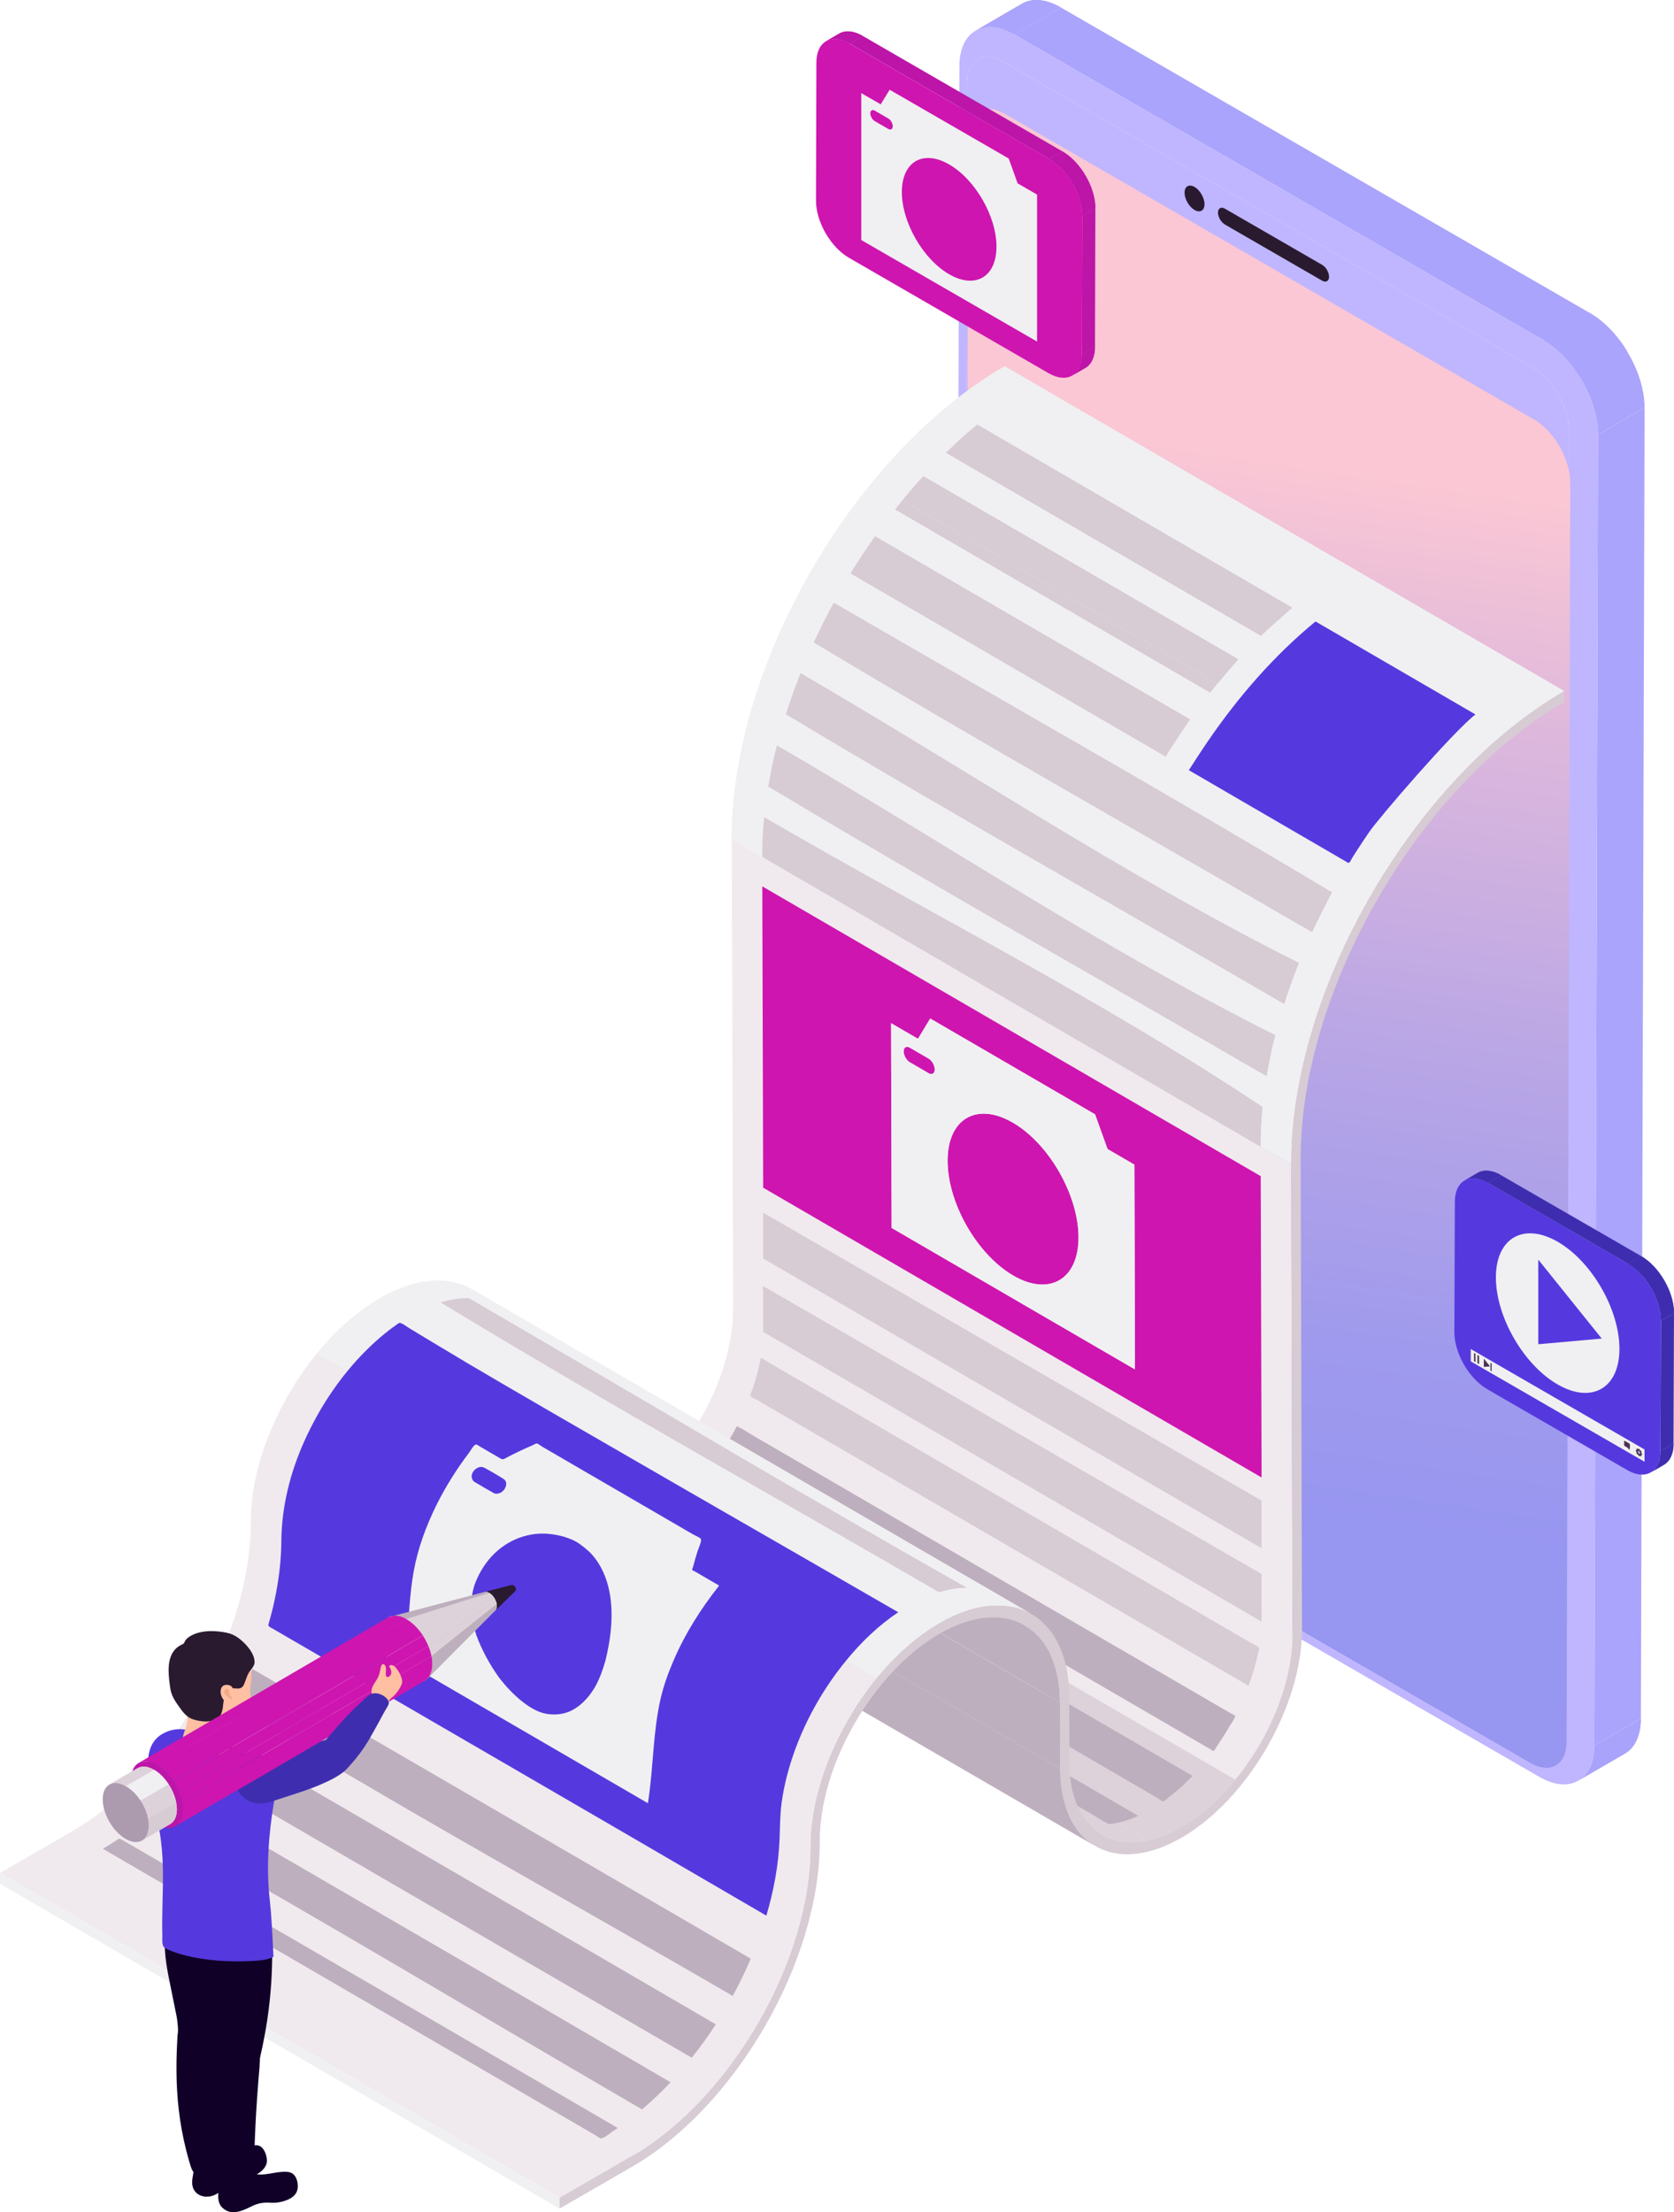 <svg xmlns="http://www.w3.org/2000/svg" xmlns:xlink="http://www.w3.org/1999/xlink" viewBox="0 0 387.79 512.25"><defs><style>      .cls-1 {        fill: none;      }      .cls-2 {        fill: url(#New_Gradient_Swatch_copy);      }      .cls-3 {        clip-path: url(#clippath);      }      .cls-4 {        fill: #f3a984;      }      .cls-5 {        fill: #ebe0e7;      }      .cls-6 {        fill: #f0eaee;      }      .cls-7 {        fill: #f0f0f2;      }      .cls-8 {        fill: #ffbfa2;      }      .cls-9 {        fill: #7f89a6;      }      .cls-10 {        fill: #bc15a8;      }      .cls-11, .cls-12 {        fill: #aaa4fc;      }      .cls-13 {        fill: #d7cbd4;      }      .cls-14 {        fill: #beafbe;      }      .cls-15 {        fill: #bfb6ff;      }      .cls-16 {        fill: #ded2da;      }      .cls-17 {        fill: #ce15af;      }      .cls-18 {        fill: #ac9bae;      }      .cls-19 {        fill: #100028;      }      .cls-20 {        fill: #3e2eaf;      }      .cls-21 {        fill: #2a1a30;      }      .cls-22 {        fill: #4b3154;      }      .cls-23 {        fill: #5539de;      }      .cls-12 {        mix-blend-mode: multiply;        opacity: .2;      }      .cls-24 {        clip-path: url(#clippath-1);      }      .cls-25 {        clip-path: url(#clippath-4);      }      .cls-26 {        clip-path: url(#clippath-3);      }      .cls-27 {        clip-path: url(#clippath-2);      }      .cls-28 {        clip-path: url(#clippath-7);      }      .cls-29 {        clip-path: url(#clippath-8);      }      .cls-30 {        clip-path: url(#clippath-6);      }      .cls-31 {        clip-path: url(#clippath-5);      }      .cls-32 {        clip-path: url(#clippath-9);      }      .cls-33 {        clip-path: url(#clippath-14);      }      .cls-34 {        clip-path: url(#clippath-13);      }      .cls-35 {        clip-path: url(#clippath-12);      }      .cls-36 {        clip-path: url(#clippath-10);      }      .cls-37 {        clip-path: url(#clippath-15);      }      .cls-38 {        clip-path: url(#clippath-16);      }      .cls-39 {        clip-path: url(#clippath-11);      }      .cls-40 {        isolation: isolate;      }    </style><clipPath id="clippath"><path class="cls-11" d="M376.42,406.05l-10.79,6.27c2.27-1.32,3.69-4.14,3.7-8.13l10.8-6.27c-.01,4-1.42,6.81-3.7,8.13Z"></path></clipPath><clipPath id="clippath-1"><path class="cls-11" d="M245.77,1.74l-10.79,6.27c-3.52-2.04-6.72-2.22-9.02-.88l10.79-6.27c.97-.56,2.09-.85,3.33-.86,1.71,0,3.65,.56,5.69,1.74Z"></path></clipPath><linearGradient id="New_Gradient_Swatch_copy" data-name="New Gradient Swatch copy" x1="274.22" y1="346.98" x2="309.91" y2="108.01" gradientUnits="userSpaceOnUse"><stop offset="0" stop-color="#9796f0"></stop><stop offset=".17" stop-color="#9f9aed"></stop><stop offset=".44" stop-color="#b7a5e6"></stop><stop offset=".78" stop-color="#deb8dc"></stop><stop offset="1" stop-color="#fbc7d4"></stop></linearGradient><clipPath id="clippath-2"><path class="cls-7" d="M255.31,424.82l-129.63-75.21c4.7,2.73,11.21,2.35,18.38-1.79,14.24-8.22,25.8-28.23,25.75-44.61l129.63,75.21c.05,16.38-11.51,36.38-25.75,44.61-7.17,4.14-13.68,4.52-18.38,1.79Z"></path></clipPath><clipPath id="clippath-3"><path class="cls-7" d="M253.77,427.48l-129.63-75.21c-5.03-2.92-8.16-9.14-8.18-17.96l129.63,75.21c.02,8.82,3.15,15.03,8.18,17.96Z"></path></clipPath><clipPath id="clippath-4"><path class="cls-7" d="M107.79,301.19l129.63,75.21c5,2.9,8.1,9.07,8.12,17.82l-129.63-75.21c-.02-8.75-3.13-14.92-8.12-17.82Z"></path></clipPath><clipPath id="clippath-5"><path class="cls-7" d="M299.13,269.55l-129.63-75.21c-.11-40.19,28.26-89.32,63.23-109.52l129.63,75.21c-34.97,20.19-63.34,69.32-63.23,109.52Z"></path></clipPath><clipPath id="clippath-6"><path class="cls-7" d="M109.34,298.53l129.63,75.21c-5.46-3.17-13.01-2.73-21.33,2.07-16.55,9.55-29.95,32.78-29.9,51.78,.07,26.29-18.48,58.42-41.36,71.63L16.75,424.02c22.88-13.21,41.43-45.34,41.36-71.63-.05-19,13.36-42.23,29.9-51.78,8.32-4.81,15.88-5.24,21.33-2.07Z"></path></clipPath><clipPath id="clippath-7"><path class="cls-10" d="M191.36,9.55l3.04-1.77c1.39-.81,3.32-.69,5.45,.54l-3.04,1.77c-2.13-1.23-4.06-1.34-5.45-.53Z"></path></clipPath><clipPath id="clippath-8"><path class="cls-10" d="M251.43,85.19l-3.04,1.77c1.37-.8,2.23-2.49,2.23-4.91l3.04-1.77c0,2.41-.86,4.11-2.23,4.91Z"></path></clipPath><clipPath id="clippath-9"><path class="cls-10" d="M243.08,36.83l3.04-1.77c4.22,2.44,7.64,8.35,7.63,13.21l-3.04,1.77c.01-4.86-3.41-10.77-7.63-13.21Z"></path></clipPath><clipPath id="clippath-10"><path class="cls-20" d="M385.46,339.17l-3.04,1.77c1.37-.8,2.23-2.5,2.23-4.91l3.04-1.77c0,2.41-.86,4.11-2.23,4.91Z"></path></clipPath><clipPath id="clippath-11"><path class="cls-20" d="M339.26,273.36l3.04-1.77c1.39-.81,3.32-.7,5.44,.53l-3.04,1.77c-2.13-1.23-4.05-1.34-5.44-.53Z"></path></clipPath><clipPath id="clippath-12"><path class="cls-20" d="M377.12,292.61l3.04-1.77c4.23,2.44,7.64,8.36,7.63,13.21l-3.04,1.77c.01-4.85-3.4-10.77-7.63-13.21Z"></path></clipPath><clipPath id="clippath-13"><path class="cls-1" d="M50.94,381.64l-3.94,2.29c.28-.16,.66-.14,1.09,.1l3.94-2.29c-.42-.24-.81-.27-1.09-.1Z"></path></clipPath><clipPath id="clippath-14"><path class="cls-14" d="M112.05,368.69l-22.2,5.84c1.09-.64,2.61-.55,4.28,.42l19.21-6.13c-.5-.29-.95-.31-1.28-.13Z"></path></clipPath><clipPath id="clippath-15"><path class="cls-16" d="M31.88,409.41l-6.53,3.81c.97-.56,2.3-.48,3.79,.38l6.54-3.81c-1.48-.86-2.82-.94-3.79-.37Z"></path></clipPath><clipPath id="clippath-16"><path class="cls-16" d="M32.89,426.18l6.54-3.81c.95-.55,1.54-1.73,1.55-3.4,0-3.39-2.37-7.5-5.3-9.19l-6.54,3.81c2.93,1.69,5.32,5.8,5.31,9.19,0,1.67-.6,2.85-1.55,3.4Z"></path></clipPath></defs><g class="cls-40"><g id="Layer_2" data-name="Layer 2"><g id="Layer_1-2" data-name="Layer 1"><g><g><g><polygon class="cls-11" points="370.18 100.67 380.98 94.4 380.12 397.92 369.32 404.19 370.18 100.67"></polygon><path class="cls-15" d="M355.05,85.07c4.66,2.69,8.44,9.24,8.43,14.6l-.86,303.52c-.01,5.36-3.82,7.53-8.48,4.83l-122.57-70.76c-4.67-2.69-8.44-9.24-8.43-14.6l.86-303.52c.01-5.36,3.82-7.53,8.48-4.83l122.57,70.76Z"></path><path class="cls-21" d="M283.74,51.98l22.55,13.02c.87,.5,1.59,.09,1.59-.92s-.71-2.24-1.59-2.75l-22.55-13.02c-.87-.5-1.59-.09-1.59,.91s.71,2.24,1.59,2.75Z"></path><path class="cls-21" d="M274.41,44.62c0,1.47,1.04,3.27,2.31,4,1.28,.74,2.31,.14,2.31-1.33s-1.04-3.27-2.31-4c-1.28-.74-2.31-.14-2.31,1.33Z"></path><path class="cls-11" d="M245.77,1.74l122.57,70.76c1.08,.62,2.13,1.39,3.13,2.26,2.07,1.8,3.93,4.06,5.45,6.55l-10.79,6.27c-1.52-2.49-3.38-4.75-5.45-6.55-1-.87-2.05-1.63-3.13-2.26L234.98,8.01l10.79-6.27Z"></path><path class="cls-11" d="M357.54,78.78l10.79-6.27c7,4.04,12.66,13.85,12.64,21.89l-10.8,6.27c.02-8.05-5.63-17.85-12.64-21.89Z"></path><path class="cls-16" d="M376.42,406.05l-10.79,6.27c2.27-1.32,3.69-4.14,3.7-8.13l10.79-6.27c-.01,4-1.42,6.81-3.7,8.13Z"></path><g><path class="cls-11" d="M376.42,406.05l-10.79,6.27c2.27-1.32,3.69-4.14,3.7-8.13l10.8-6.27c-.01,4-1.42,6.81-3.7,8.13Z"></path><g class="cls-3"><path class="cls-12" d="M369.32,404.19l10.79-6.27c-.01,4-1.42,6.81-3.7,8.13l-10.79,6.27c2.28-1.32,3.69-4.14,3.7-8.13Z"></path></g></g><path class="cls-7" d="M225.95,7.13l10.79-6.27c2.31-1.34,5.5-1.15,9.02,.88l-10.79,6.27c-3.52-2.03-6.72-2.22-9.02-.88Z"></path><g><path class="cls-11" d="M245.77,1.74l-10.79,6.27c-3.52-2.04-6.72-2.22-9.02-.88l10.79-6.27c.97-.56,2.09-.85,3.33-.86,1.71,0,3.65,.56,5.69,1.74Z"></path><g class="cls-24"><path class="cls-11" d="M225.95,7.13l10.79-6.27c1.4-.81,3.12-1.06,5.05-.68l-10.79,6.27c-1.93-.38-3.65-.13-5.05,.68Z"></path><path class="cls-11" d="M231,6.45L241.8,.18c1.25,.25,2.59,.76,3.97,1.56l-10.79,6.27c-1.39-.8-2.72-1.32-3.97-1.57Z"></path></g></g></g><path class="cls-15" d="M221.39,318.79c-.02,8.05,5.64,17.85,12.64,21.89l122.57,70.76c3.71,2.14,7.05,2.24,9.37,.66,1.6-1.08,2.72-2.95,3.15-5.49,.13-.75,.2-1.56,.2-2.42l.86-303.52c0-1.74-.26-3.57-.74-5.4-1.75-6.63-6.41-13.33-11.9-16.5L234.98,8.01c-.99-.57-1.96-1-2.89-1.29-2.19-.68-4.16-.58-5.76,.2-1.74,.85-3.04,2.53-3.66,4.89-.27,1.02-.42,2.17-.42,3.45l-.86,303.52Zm1.75,3.88l.86-303.52c0-.85,.1-1.62,.28-2.3,.42-1.58,1.28-2.69,2.44-3.26,1.06-.52,2.38-.58,3.84-.13,.62,.19,1.26,.47,1.92,.86l122.56,70.76c3.66,2.11,6.77,6.58,7.94,11,.32,1.22,.5,2.44,.49,3.6l-.86,303.52c0,.58-.05,1.11-.13,1.61-.29,1.69-1.04,2.94-2.1,3.66-1.55,1.05-3.78,.99-6.25-.44l-122.57-70.76c-4.66-2.69-8.44-9.24-8.43-14.6Z"></path><path class="cls-2" d="M363.76,111.69l-.86,291.65c0,1.61-.35,2.94-.97,3.93-1.42,2.3-4.25,2.79-7.51,.91l-122.56-70.76c-.63-.36-1.25-.8-1.85-1.3-3.78-3.14-6.6-8.66-6.58-13.29l.86-291.64c.01-5.36,3.81-7.53,8.48-4.83l122.56,70.76c3.59,2.07,6.66,6.43,7.86,10.77,.36,1.3,.57,2.59,.56,3.82Z"></path></g><g><g class="cls-40"><g class="cls-40"><path class="cls-7" d="M255.31,424.82l-129.63-75.21c4.7,2.73,11.21,2.35,18.38-1.79,14.24-8.22,25.8-28.23,25.75-44.61l129.63,75.21c.05,16.38-11.51,36.38-25.75,44.61-7.17,4.14-13.68,4.52-18.38,1.79Z"></path><g class="cls-27"><g class="cls-40"><path class="cls-16" d="M255.31,424.82l-129.63-75.21c2.91,1.69,6.51,2.19,10.54,1.34l129.63,75.21c-4.02,.85-7.63,.35-10.54-1.34Z"></path><path class="cls-16" d="M265.85,426.16l-129.63-75.21c2.48-.52,5.11-1.55,7.84-3.13,4.54-2.62,8.82-6.45,12.52-10.97l129.63,75.21c-3.71,4.52-7.98,8.35-12.52,10.97-2.73,1.58-5.37,2.61-7.84,3.13Z"></path><path class="cls-14" d="M240.81,407.17c.19,1.92,.56,3.83,1.21,5.65,.27,.75,.31,1.12,.94,1.48,1.35,.79,2.7,1.57,4.06,2.36,1.87,1.09,3.74,2.17,5.61,3.26,1.29,.75,2.58,1.66,3.94,2.29,.59,.27,1.02,.11,1.71-.01,1.87-.34,3.67-.96,5.4-1.74-6.66-3.87-13.33-7.74-19.99-11.62-.96-.56-1.91-1.11-2.87-1.67Z"></path><path class="cls-14" d="M240.66,400.37c3.87,2.25,7.73,4.49,11.6,6.74,5.29,3.07,10.58,6.15,15.87,9.22,.28,.16,1,.78,1.34,.78,.33,0,.98-.7,1.23-.9,.63-.48,1.23-.97,1.84-1.48,1.31-1.1,2.55-2.28,3.73-3.52-4.02-2.34-8.05-4.68-12.07-7.01-6.38-3.71-12.76-7.42-19.14-11.12-1.47-.86-2.95-1.71-4.42-2.57,0,3.29,.02,6.57,.03,9.86Z"></path><path class="cls-6" d="M286.21,412.06l-129.63-75.21c7.91-9.65,13.26-22.49,13.23-33.64l129.63,75.21c.03,11.15-5.31,23.99-13.23,33.64Z"></path><path class="cls-14" d="M169.04,333.18c2.1,1.22,4.2,2.44,6.3,3.66,5.04,2.93,10.07,5.85,15.11,8.78,6.05,3.52,12.1,7.03,18.15,10.55,5.23,3.04,10.47,6.08,15.7,9.12,2.5,1.45,4.99,2.9,7.49,4.35,.03,.02,.05,.03,.08,.05,2.35,1.18,4.55,3.79,5.87,6.24,.41,.77,.77,1.56,1.09,2.37,.35,.9,.49,1.94,.88,2.81,.2,.43,.04,.23,.33,.48,.57,.48,1.39,.81,2.04,1.18,1.26,.73,2.51,1.46,3.77,2.19,7.57,4.4,15.14,8.8,22.71,13.2,3.12,1.81,6.24,3.62,9.36,5.44,.86,.5,1.71,1,2.57,1.5,.11,.06,.4,.32,.54,.31,.02,0,.04,.04,.06,.04,.25-.04,.88-1.23,1.01-1.41,.34-.49,.67-.98,.99-1.48,.62-.95,1.21-1.91,1.77-2.89,.17-.29,1.42-2.08,1.28-2.35-.02-.03-.1-.04-.12-.07-.12-.19-.67-.39-.86-.5-1.3-.76-2.61-1.52-3.91-2.27-5.02-2.92-10.05-5.84-15.07-8.76-7.14-4.15-14.28-8.3-21.42-12.45-8.03-4.67-16.07-9.34-24.1-14.01-7.62-4.43-15.25-8.86-22.87-13.29-5.92-3.44-11.84-6.88-17.75-10.32-1.95-1.13-3.89-2.26-5.84-3.39-1.01-.58-2.03-1.35-3.1-1.8-.14-.06-.27-.16-.4-.23-.52,1-1.07,1.99-1.65,2.96Z"></path></g></g></g><g class="cls-40"><path class="cls-7" d="M253.77,427.48l-129.63-75.21c-5.03-2.92-8.16-9.14-8.18-17.96l129.63,75.21c.02,8.82,3.15,15.03,8.18,17.96Z"></path><g class="cls-26"><g class="cls-40"><path class="cls-14" d="M253.77,427.48l-129.63-75.21c-5.03-2.92-8.16-9.14-8.18-17.96l129.63,75.21c.02,8.82,3.15,15.03,8.18,17.96Z"></path></g></g></g><polygon class="cls-14" points="245.59 409.52 115.96 334.3 115.92 319.01 245.54 394.22 245.59 409.52"></polygon><g class="cls-40"><path class="cls-7" d="M107.79,301.19l129.63,75.21c5,2.9,8.1,9.07,8.12,17.82l-129.63-75.21c-.02-8.75-3.13-14.92-8.12-17.82Z"></path><g class="cls-25"><g class="cls-40"><path class="cls-14" d="M245.54,394.22l-16.22-9.43-113.41-65.79c-.02-8.75-3.13-14.92-8.12-17.82l129.63,75.21c5,2.9,8.1,9.07,8.12,17.82Z"></path></g></g></g><polygon class="cls-6" points="299.44 378.43 169.81 303.21 169.5 194.34 299.13 269.55 299.44 378.43"></polygon><g class="cls-40"><path class="cls-7" d="M299.13,269.55l-129.63-75.21c-.11-40.19,28.26-89.32,63.23-109.52l129.63,75.21c-34.97,20.19-63.34,69.32-63.23,109.52Z"></path><g class="cls-31"><g class="cls-40"><path class="cls-7" d="M299.13,269.55l-129.63-75.21c-.08-27.37,13.05-58.88,32.48-82.58l129.63,75.21c-19.43,23.7-32.55,55.21-32.48,82.58Z"></path><path class="cls-7" d="M331.61,186.98L201.98,111.76c9.1-11.11,19.59-20.5,30.75-26.94l129.63,75.21c-11.16,6.44-21.65,15.83-30.75,26.94Z"></path></g></g></g><polygon class="cls-6" points="129.63 508.9 0 433.69 16.75 424.02 146.37 499.23 129.63 508.9"></polygon><polygon class="cls-7" points="129.63 511.41 0 436.2 0 433.69 129.63 508.9 129.63 511.41"></polygon><path class="cls-13" d="M362.36,160.04v2.5c-33.77,19.5-61.16,66.94-61.05,105.75l.31,108.87c.05,17.76-12.48,39.45-27.93,48.37-15.45,8.92-28.06,1.74-28.11-16.02l-.04-15.29c-.05-17.62-12.57-24.76-27.91-15.9-15.34,8.86-27.78,30.4-27.73,48.02,.08,27.67-19.44,61.49-43.53,75.4l-16.75,9.67v-2.51s16.74-9.67,16.74-9.67c22.88-13.21,41.43-45.34,41.36-71.63-.05-19,13.36-42.23,29.9-51.78,16.54-9.55,30.04-1.86,30.09,17.15l.04,15.29c.05,16.38,11.67,23,25.92,14.77,14.24-8.22,25.8-28.23,25.75-44.61l-.31-108.87c-.11-40.19,28.26-89.33,63.23-109.52Z"></path><g class="cls-40"><path class="cls-7" d="M109.34,298.53l129.63,75.21c-5.46-3.17-13.01-2.73-21.33,2.07-16.55,9.55-29.95,32.78-29.9,51.78,.07,26.29-18.48,58.42-41.36,71.63L16.75,424.02c22.88-13.21,41.43-45.34,41.36-71.63-.05-19,13.36-42.23,29.9-51.78,8.32-4.81,15.88-5.24,21.33-2.07Z"></path><g class="cls-30"><g class="cls-40"><path class="cls-6" d="M146.37,499.23L16.75,424.02c7.3-4.22,14.16-10.36,20.12-17.62l129.63,75.21c-5.96,7.26-12.82,13.41-20.12,17.62Z"></path><path class="cls-6" d="M166.49,481.61L36.87,406.4c12.71-15.5,21.29-36.11,21.24-54.01-.04-12.94,6.17-27.83,15.35-39.04l129.63,75.21c-9.19,11.2-15.39,26.1-15.35,39.04,.05,17.9-8.53,38.51-21.24,54.01Z"></path><path class="cls-7" d="M203.08,388.56l-129.63-75.21c4.31-5.25,9.27-9.69,14.55-12.74,3.17-1.83,6.23-3.03,9.1-3.63l129.63,75.21c-2.87,.61-5.93,1.8-9.1,3.63-5.28,3.05-10.24,7.49-14.55,12.74Z"></path><path class="cls-7" d="M226.73,372.19l-129.63-75.21c4.67-.98,8.85-.41,12.23,1.56l129.63,75.21c-3.38-1.96-7.56-2.54-12.23-1.56Z"></path></g></g></g></g><path class="cls-13" d="M289.23,390.35c.5-1.34,.94-2.7,1.34-4.07,.21-.73,.4-1.47,.57-2.21,.09-.37,.17-.73,.25-1.1,.05-.24,.41-1.27,.28-1.47-.03-.06-.16-.07-.2-.12-.37-.4-1.16-.67-1.62-.94-2.5-1.45-5-2.91-7.51-4.36-9.06-5.26-18.11-10.53-27.17-15.79-11.37-6.61-22.75-13.22-34.12-19.83-9.98-5.8-19.97-11.6-29.95-17.41-3.31-1.92-6.63-3.85-9.94-5.78-1.03-.6-2.07-1.2-3.1-1.8-.42-.24-1.13-.87-1.63-.94-.06,0-.15-.09-.2-.12-.42,2.32-1.02,4.61-1.75,6.85-.16,.48-.86,1.66-.59,2.05,.22,.33,1.07,.62,1.4,.81,2.41,1.4,4.82,2.8,7.23,4.2,8.98,5.22,17.97,10.44,26.95,15.66,11.48,6.67,22.95,13.34,34.43,20.01,10.07,5.85,20.15,11.71,30.22,17.56,4.97,2.89,9.94,5.78,14.91,8.67,.07,.04,.14,.08,.2,.12Z"></path><path class="cls-17" d="M292.05,272.34l-115.46-67.1,.2,69.77,115.46,67.1-.2-69.77Zm-85.63-35.42l6.23,3.62,2.84-4.7,38.19,22.19,2.88,8.03,6.23,3.62,.13,47.41-56.37-32.76-.13-47.41Z"></path><path class="cls-13" d="M292.23,364.45l-115.45-66.66,.02,10.61,115.45,67.09-.02-11.04Z"></path><path class="cls-13" d="M292.23,347.46l-115.45-66.66,.02,10.61,115.45,67.09-.02-11.04Z"></path><path class="cls-17" d="M215.09,245.1l-4.3-2.5c-.8-.46-1.45-.08-1.45,.85,0,.93,.66,2.08,1.46,2.54l4.3,2.5c.8,.46,1.45,.08,1.44-.86,0-.94-.65-2.08-1.45-2.54Z"></path><path class="cls-17" d="M234.63,259.95c-8.38-4.87-15.14-.89-15.11,8.89,.03,9.78,6.84,21.66,15.21,26.52,8.38,4.87,15.15,.88,15.12-8.9-.03-9.77-6.84-21.65-15.22-26.52Z"></path><path class="cls-7" d="M262.79,269.68l-6.23-3.62-2.88-8.03-38.19-22.19-2.84,4.7-6.23-3.62,.13,47.41,56.37,32.76-.13-47.41Zm-47.7-21.19l-4.3-2.5c-.8-.46-1.46-1.61-1.46-2.54,0-.93,.65-1.32,1.45-.85l4.3,2.5c.8,.46,1.45,1.6,1.45,2.54,0,.93-.64,1.32-1.44,.86Zm19.63,46.87c-8.38-4.87-15.19-16.75-15.21-26.52-.03-9.78,6.74-13.76,15.11-8.89,8.38,4.87,15.19,16.75,15.22,26.52,.03,9.78-6.74,13.76-15.12,8.9Z"></path><path class="cls-23" d="M304.75,143.9c-9.61,7.9-17.81,17.35-24.84,27.59-1.55,2.25-3.03,4.55-4.51,6.85,7.77,4.52,15.54,9.03,23.31,13.55,3.88,2.26,7.77,4.52,11.65,6.77,.47,.27,.94,.55,1.41,.82,.36,.21,.52,.43,.82,.22,.24-.16,.46-.74,.6-.97,.3-.48,.6-.95,.9-1.42,.99-1.55,2.02-3.08,3.06-4.61,2.3-3.36,19.36-23.15,24.64-27.27-12.35-7.18-24.7-14.35-37.05-21.53Z"></path><path class="cls-13" d="M275.69,166.57c-24.33-14.14-48.65-28.27-72.98-42.41-.12,.16-.23,.32-.35,.49-.68,.97-1.35,1.95-2.01,2.94-.18,.26-.36,.53-.53,.79-.09,.14-.18,.27-.27,.41-.83,1.27-1.64,2.55-2.44,3.84-.03,.05-.06,.1-.09,.15,24.33,14.14,48.66,28.28,72.99,42.41,1.65-2.63,3.95-6.06,5.68-8.63Z"></path><path class="cls-13" d="M282.07,158.26l-73-42.42c-.36,.44-.73,.88-1.08,1.32-.22,.27-.44,.54-.65,.81,24.33,14.14,48.66,28.28,72.98,42.41,.54-.66,1.13-1.38,1.75-2.12Z"></path><path class="cls-13" d="M282.07,158.26c1.6-1.9,3.37-3.96,4.8-5.61-24.33-14.14-48.65-28.27-72.98-42.41-.21,.23-.43,.46-.64,.7-.68,.76-1.35,1.52-2.02,2.29-.37,.43-.73,.85-1.09,1.28-.36,.43-.72,.88-1.08,1.32l73,42.42Z"></path><path class="cls-13" d="M299.36,140.7c-24.33-14.14-48.65-28.27-72.98-42.41-.28,.23-.55,.46-.82,.69-.78,.66-1.56,1.32-2.32,2.01-.41,.37-.82,.74-1.23,1.12-.73,.67-1.45,1.35-2.17,2.04-.24,.23-.48,.46-.72,.69,24.33,14.14,48.65,28.27,72.98,42.41,2.13-2.02,5.06-4.61,7.27-6.54Z"></path><path class="cls-13" d="M304.1,215.56c.13-.28,.26-.56,.39-.84,.07-.14,.14-.29,.21-.43,.44-.92,.89-1.84,1.34-2.76,.09-.17,.17-.34,.25-.51,.11-.22,.22-.43,.33-.64,.57-1.13,1.16-2.25,1.76-3.36,.03-.06,.07-.12,.1-.18,0-.02,.02-.03,.03-.05,.03-.05,.05-.1,.08-.15-38.17-22.9-76.97-44.73-115.45-67.1-.03,.05-.06,.1-.09,.16-.72,1.33-1.42,2.68-2.11,4.03-.07,.15-.15,.29-.22,.44-.14,.28-.28,.57-.42,.85-.53,1.07-1.05,2.14-1.55,3.21-.08,.18-.16,.36-.25,.54,38.17,22.9,76.96,44.73,115.45,67.09,.05-.1,.1-.2,.15-.31Z"></path><path class="cls-13" d="M292.06,263.06c0-.27,.02-.54,.03-.8,0-.06,0-.12,0-.17,0-.21,.01-.43,.02-.64,.01-.28,.02-.56,.04-.84,.02-.32,.04-.64,.06-.96,.03-.51,.07-1.01,.11-1.52,0-.11,.01-.21,.02-.32,.02-.23,.04-.47,.06-.7,.02-.26,.04-.53,.07-.79-37.1-24.73-76.96-44.73-115.44-67.09-.04,.38-.08,.77-.12,1.15-.02,.22-.04,.43-.06,.65h0c-.08,1.04-.14,2.08-.19,3.12-.01,.3-.03,.59-.04,.89-.04,1.13-.07,2.26-.06,3.38l115.46,67.1c0-.81,0-1.62,.03-2.44Z"></path><path class="cls-13" d="M293.49,248.85c.13-.79,.28-1.58,.43-2.37,.06-.29,.11-.58,.17-.86,.07-.35,.14-.7,.21-1.06,0-.04,.02-.08,.02-.13,.12-.58,.26-1.17,.39-1.76,.05-.23,.1-.45,.15-.68,.15-.64,.31-1.27,.47-1.91,.03-.13,.06-.27,.09-.4-39.89-19.94-76.96-44.73-115.44-67.09-.08,.32-.16,.64-.24,.96-.24,.96-.46,1.93-.67,2.89-.12,.54-.24,1.08-.35,1.62-.21,1-.39,2-.57,3-.06,.35-.13,.71-.19,1.06,38.17,22.9,76.96,44.73,115.45,67.09,.02-.12,.05-.24,.07-.37Z"></path><path class="cls-13" d="M297.64,232.07c.17-.52,.33-1.03,.5-1.55,.08-.25,.17-.49,.25-.74,.22-.64,.43-1.28,.66-1.91,.06-.17,.13-.35,.19-.52,.06-.16,.12-.32,.17-.48,.1-.28,.2-.56,.31-.84,.37-.98,.74-1.96,1.13-2.94,.02-.05,.03-.09,.05-.14-39.89-19.94-76.97-44.73-115.45-67.09-.13,.32-.25,.64-.37,.96-.42,1.07-.82,2.13-1.21,3.2-.19,.53-.37,1.06-.56,1.58-.34,.96-.66,1.93-.98,2.89-.1,.3-.19,.6-.29,.9,38.17,22.9,76.96,44.73,115.44,67.09,.04-.14,.1-.28,.14-.41Z"></path><path class="cls-13" d="M166.44,337.22s-.05,.06-.07,.1c.02-.03,.05-.06,.07-.1Z"></path><path class="cls-13" d="M167.78,335.22s-.05,.08-.08,.12c.03-.04,.06-.08,.08-.12,0,0,0,0,0,0Z"></path><path class="cls-13" d="M108.59,300.58c-.18,0-.37,0-.55,0-.23,0-.45,.01-.68,.03-.02,0-.05,0-.07,0-.29,.02-.58,.05-.87,.08-.25,.03-.5,.05-.75,.09-.31,.04-.62,.1-.93,.16-.18,.03-.36,.07-.54,.1-.1,.02-.2,.03-.3,.06-.02,0-.04,.01-.06,.01-.16,.04-.32,.08-.49,.12-.35,.09-.7,.18-1.05,.28-.08,.02-.15,.05-.23,.07,6.38,3.88,12.78,7.7,19.2,11.51,14.63,8.67,29.35,17.17,44.1,25.62,.14-.19,.28-.38,.42-.57,.2-.27,.39-.55,.59-.82,.02-.03,.05-.06,.07-.1,.03-.04,.06-.08,.08-.12,.11-.15,.21-.31,.32-.47,.12-.18,.24-.35,.35-.53,.07-.11,.15-.21,.22-.32,.1-.15,.19-.3,.29-.45,.03-.04,.05-.08,.08-.12-19.73-11.54-39.43-23.15-59.2-34.64Z"></path><path class="cls-13" d="M166.84,336.64c.12-.18,.24-.35,.35-.53-.12,.18-.24,.35-.35,.53Z"></path><path class="cls-13" d="M166.53,337.11s-.06,.08-.08,.12c.03-.04,.06-.08,.08-.12Z"></path><path class="cls-13" d="M167.79,335.22s-.06,.08-.08,.12c-.1,.15-.19,.3-.29,.45-.07,.11-.15,.21-.22,.32-.12,.18-.24,.35-.35,.53-.11,.15-.21,.31-.32,.47-.03,.04-.06,.08-.08,.12-.02,.03-.05,.06-.07,.1-.19,.28-.39,.55-.59,.82-.14,.19-.28,.38-.42,.57,17.39,9.97,34.82,19.89,52.15,29.96,.03-.01,.06-.02,.1-.03,.04-.01,.08-.02,.11-.03,.03,0,.05-.01,.08-.02,.08-.02,.16-.05,.24-.07,.07-.02,.14-.03,.21-.05,.25-.07,.5-.13,.75-.19,.1-.02,.2-.05,.31-.07,.05-.01,.11-.03,.16-.04,.03,0,.05-.01,.08-.02,.03,0,.05-.01,.08-.02,.1-.02,.19-.03,.28-.05,.06-.01,.13-.02,.19-.04,.25-.05,.5-.1,.74-.14,.01,0,.02,0,.03,0,.1-.02,.19-.02,.29-.04,.17-.02,.34-.04,.51-.06,.19-.02,.38-.05,.56-.07,.05,0,.09,0,.14,0,0,0,0,0,0,0,.13-.01,.25-.01,.38-.02,.16-.01,.32-.02,.48-.03,.11,0,.22-.01,.33-.02,.09,0,.18,0,.26,0,.06,0,.12,0,.18,0-18.84-10.65-37.55-21.52-56.23-32.44Z"></path><path class="cls-13" d="M231.86,369.69s0,0,0,0c0,0,0,0,0,0Z"></path><path class="cls-14" d="M169.75,462.14c.93-1.71,1.81-3.44,2.64-5.2,.44-.94,.88-1.87,1.28-2.82,.12-.28,.24-.58,.24-.58,0,0-.34-.2-.7-.41-.59-.34-1.18-.69-1.76-1.03-4.06-2.37-8.11-4.73-12.17-7.09-8.12-4.73-16.23-9.45-24.35-14.17-16.3-9.47-32.6-18.93-48.91-28.39-9.18-5.33-18.36-10.66-27.54-15.99-.8,1.86-1.66,3.7-2.57,5.52-.4,.8-1.16,1.79-1.37,2.65-.14,.56-.37,.34,.28,.75,.57,.35,1.14,.7,1.7,1.05,4.03,2.47,8.08,4.92,12.14,7.36,8.11,4.87,16.27,9.66,24.45,14.41,16.25,9.44,32.6,18.7,48.91,28.02,9.26,5.28,18.51,10.59,27.73,15.94Z"></path><path class="cls-14" d="M148.73,488.44c2.32-1.97,4.52-4.07,6.61-6.29-16.28-9.5-32.58-18.98-48.88-28.44-16.3-9.47-32.61-18.93-48.91-28.39-4.59-2.67-9.18-5.33-13.77-8-1.12-.65-2.24-1.3-3.35-1.95-.67-.39-.66-.17-1.16,.35-.45,.47-.9,.93-1.36,1.39-1.49,1.47-3.02,2.9-4.61,4.25,15.13,8.48,30.16,17.14,45.15,25.88,14.98,8.74,29.92,17.56,44.88,26.34,8.46,4.97,16.93,9.93,25.42,14.87Z"></path><path class="cls-14" d="M160.25,476.47c1.98-2.48,3.84-5.06,5.57-7.73-16.23-9.46-32.46-18.91-48.71-28.34-16.24-9.43-32.49-18.86-48.74-28.29-4.59-2.67-9.18-5.33-13.77-8-1.12-.65-2.24-1.3-3.35-1.95-.2-.12-.48-.39-.71-.41-.34-.03-.32,.12-.57,.49-.32,.49-.65,.98-.98,1.47-1.32,1.94-2.72,3.83-4.18,5.67,14.99,8.74,29.99,17.47,45,26.19,15.01,8.72,30.02,17.43,45.02,26.14,8.48,4.92,16.95,9.84,25.42,14.76Z"></path><path class="cls-14" d="M141.7,493.68c.47-.3,.93-.63,1.4-.94-15.64-9.12-31.28-18.22-46.94-27.31-15.54-9.02-31.07-18.04-46.61-27.06-4.41-2.56-8.83-5.13-13.24-7.69-2.18-1.26-4.35-2.53-6.53-3.79-.53-.31-1.06-.62-1.59-.92-.64-.37-.7-.2-1.28,.19-1.02,.67-2.04,1.32-3.09,1.93,3.9,2.26,7.79,4.53,11.69,6.8,9.33,5.42,18.67,10.85,28,16.27,11.17,6.49,22.35,12.99,33.52,19.48,9.61,5.58,19.22,11.17,28.82,16.75,3.08,1.79,6.16,3.58,9.23,5.37,.92,.54,1.85,1.07,2.77,1.61,.36,.21,.91,.69,1.32,.77,.63,.12,1.97-1.08,2.52-1.44Z"></path><g><path class="cls-23" d="M107.59,315.22c-4.31-2.56-8.6-5.14-12.89-7.74-.5-.3-1.18-.88-1.74-1.05-.45-.14-.11-.25-.63-.02-.18,.08-.39,.27-.56,.39-.89,.62-1.75,1.28-2.59,1.96-1.6,1.29-3.12,2.68-4.57,4.14-5.89,5.93-10.59,13.02-14.03,20.62-3.35,7.4-5.35,15.33-5.41,23.48-.03,3.97-.48,7.93-1.22,11.83-.36,1.88-.78,3.75-1.29,5.6-.14,.49-.28,.99-.41,1.48-.16,.58-.19,.38,.19,.78,.14,.15,.56,.32,.71,.41,1.12,.65,2.24,1.3,3.35,1.95,17.48,10.15,34.96,20.3,52.44,30.44,17.42,10.11,34.84,20.23,52.24,30.38,2.12,1.23,4.23,2.47,6.35,3.7,1.71-5.77,2.82-11.71,3.06-17.73,.11-2.8,.09-5.56,.47-8.35,.33-2.48,.85-4.93,1.52-7.34,2.6-9.35,7.3-18.17,13.45-25.67,3.47-4.24,7.49-8.11,12.05-11.16-12.57-7.3-83.27-47.84-100.48-58.08Z"></path><g><path class="cls-7" d="M166.45,367.33c-4.15,5.28-7.74,10.94-10.4,17.13-1.25,2.9-2.33,5.86-3.03,8.94-.84,3.68-1.26,7.43-1.59,11.18-.38,4.33-.65,8.67-1.34,12.96-10.1-5.87-20.2-11.74-30.3-17.61-5.05-2.93-10.1-5.87-15.15-8.8-2.52-1.47-5.05-2.93-7.57-4.4-.65-.38-1.29-.75-1.94-1.13-.23-.14-.47-.27-.71-.41-.53-.31-.61-.22-.65-.79-.08-1.33,.35-2.86,.47-4.2,.49-5.48,.62-11.01,1.61-16.44,.96-5.24,2.84-10.36,5.19-15.13,2.15-4.35,4.76-8.49,7.7-12.36,.32-.42,.86-1.49,1.33-1.7,.37-.17-.24-.18,.4-.03,.25,.06,.59,.34,.81,.47,1.07,.62,2.15,1.25,3.22,1.87,.47,.27,.94,.55,1.41,.82,.64,.37,.84,.14,1.46-.19,.89-.47,1.79-.93,2.71-1.36,1.12-.54,2.25-1.05,3.39-1.54,.21-.09,.64-.38,.86-.37,.33,.02,.94,.54,1.23,.72,.7,.41,7.74,4.5,10.56,6.14,2.82,1.64,19.14,11.12,19.66,11.42,1.09,.64,2.19,1.27,3.28,1.91,.52,.3,1.04,.6,1.55,.9,.4,.23,1.46,.63,1.73,1,.31,.44-.48,2.06-.69,2.7-.25,.76-.47,1.52-.69,2.29-.14,.49-.27,.98-.41,1.48-.04,.14-.25,.6-.2,.72,.04,.1,.54,.32,.66,.38,1.86,1.08,3.71,2.16,5.57,3.24-.05,.06-.09,.12-.14,.18Z"></path><path class="cls-23" d="M109.37,341.22s-.03,.1-.04,.15c-.03,.13-.06,.26-.07,.39,0,0,0,.02,0,.03,0,.13,.01,.27,.04,.41,0,.04,.02,.08,.03,.13,.02,.06,.04,.1,.06,.15,.06,.16,.16,.31,.28,.46,.05,.05,.1,.1,.14,.13,.17,.11,.65,.4,2.28,1.35,1.69,.98,2.18,1.26,2.36,1.35,.06,.02,.12,.04,.19,.06,.2,.04,.39,.05,.58,.03,.04,0,.09,0,.13-.02,.06-.01,.12-.03,.18-.04,.12-.03,.23-.07,.34-.12,.07-.03,.13-.07,.19-.1,.07-.04,.14-.08,.2-.13,.07-.05,.13-.1,.19-.15,.04-.03,.07-.07,.1-.1,.09-.09,.18-.19,.25-.29,.03-.04,.05-.07,.08-.11,.29-.48,.42-.95,.38-1.36h0c0-.09-.03-.17-.05-.25-.01-.04-.02-.08-.04-.12-.05-.13-.13-.26-.22-.37-.22-.22-.76-.56-2.5-1.58-1.73-1-2.3-1.31-2.62-1.41-.16-.03-.32-.05-.48-.03-.06,0-.12,.01-.19,.02-.07,.01-.15,.02-.22,.05-.05,.01-.09,.03-.14,.05-.29,.11-.56,.28-.82,.52-.02,.02-.03,.03-.05,.05-.06,.06-.12,.14-.18,.21-.06,.08-.12,.15-.17,.23-.02,.03-.03,.05-.05,.08-.06,.11-.11,.22-.15,.34Z"></path><path class="cls-23" d="M140.13,384.97c3.24-12.55,1.03-20.84-3.41-25.45,0,0-.89-.91-2.56-2.1-1.45-1.03-3.8-1.68-4.17-1.77-2.78-.63-5.03-.76-7.7-.16-.03,0-.05,.01-.08,.02-.35,.08-.71,.18-1.06,.28,0,0,0,0,0,0-4.72,1.45-9,5.13-11.24,11.23-.2,.65-.36,1.31-.48,1.96-.54,3.18-.12,6.49,.93,9.69,1.09,2.97,2.91,6.54,5.23,9.75,3.26,4.26,7.15,7.4,10.18,8.23,.35,.1,.69,.16,1.02,.22,1.23,.19,2.99,.24,4.9-.48,2.41-.96,4.44-2.95,6.03-5.56,.9-1.56,1.72-3.49,2.4-5.88Z"></path></g></g></g><g><g class="cls-40"><g><path class="cls-10" d="M191.36,9.55l3.04-1.77c1.39-.81,3.32-.69,5.45,.54l-3.04,1.77c-2.13-1.23-4.06-1.34-5.45-.53Z"></path><g class="cls-28"><g class="cls-40"><path class="cls-10" d="M191.36,9.55l3.04-1.77c1.39-.81,3.32-.69,5.45,.54l-3.04,1.77c-2.13-1.23-4.06-1.34-5.45-.53Z"></path></g></g></g><g><path class="cls-10" d="M251.43,85.19l-3.04,1.77c1.37-.8,2.23-2.49,2.23-4.91l3.04-1.77c0,2.41-.86,4.11-2.23,4.91Z"></path><g class="cls-29"><g class="cls-40"><path class="cls-10" d="M250.62,82.05l3.04-1.77c0,2.41-.86,4.11-2.23,4.91l-3.04,1.77c1.37-.8,2.23-2.49,2.23-4.91Z"></path></g></g></g><polygon class="cls-10" points="250.71 50.04 253.75 48.27 253.66 80.28 250.62 82.05 250.71 50.04"></polygon><polygon class="cls-10" points="196.8 10.08 199.84 8.31 246.13 35.06 243.08 36.83 196.8 10.08"></polygon><g><path class="cls-10" d="M243.08,36.83l3.04-1.77c4.22,2.44,7.64,8.35,7.63,13.21l-3.04,1.77c.01-4.86-3.41-10.77-7.63-13.21Z"></path><g class="cls-32"><g class="cls-40"><path class="cls-10" d="M243.08,36.83l3.04-1.77c1.31,.76,2.55,1.85,3.62,3.14l-3.04,1.77c-1.08-1.29-2.31-2.38-3.62-3.14Z"></path><path class="cls-10" d="M246.71,39.97l3.04-1.77c2.39,2.87,4.02,6.72,4.01,10.07l-3.04,1.77c0-3.35-1.61-7.2-4.01-10.07Z"></path></g></g></g><path class="cls-17" d="M243.08,36.83c4.22,2.44,7.64,8.35,7.63,13.21l-.09,32.01c-.01,4.86-3.46,6.81-7.68,4.38l-46.28-26.74c-4.23-2.44-7.64-8.35-7.63-13.21l.09-32.01c.01-4.86,3.45-6.82,7.68-4.38l46.28,26.74Z"></path></g><path class="cls-7" d="M199.52,21.55V55.58l40.72,23.51V45.06l-4.5-2.6-2.07-5.76-27.58-15.92-2.07,3.38-4.5-2.6Zm9.4,22.91c0-7.02,4.91-9.88,10.96-6.38,6.05,3.49,10.96,12.02,10.96,19.04s-4.91,9.88-10.96,6.39c-6.05-3.49-10.96-12.02-10.96-19.04Zm-7.31-18.22c0-.67,.47-.95,1.05-.61l3.1,1.79c.58,.33,1.05,1.15,1.05,1.82s-.47,.95-1.05,.61l-3.1-1.79c-.58-.33-1.05-1.16-1.05-1.82Z"></path></g><g><g class="cls-40"><g><path class="cls-20" d="M385.46,339.17l-3.04,1.77c1.37-.8,2.23-2.5,2.23-4.91l3.04-1.77c0,2.41-.86,4.11-2.23,4.91Z"></path><g class="cls-36"><g class="cls-40"><path class="cls-20" d="M384.65,336.03l3.04-1.77c0,2.41-.86,4.11-2.23,4.91l-3.04,1.77c1.37-.8,2.23-2.5,2.23-4.91Z"></path></g></g></g><g><path class="cls-20" d="M339.26,273.36l3.04-1.77c1.39-.81,3.32-.7,5.44,.53l-3.04,1.77c-2.13-1.23-4.05-1.34-5.44-.53Z"></path><g class="cls-39"><g class="cls-40"><path class="cls-20" d="M339.26,273.36l3.04-1.77c1.39-.81,3.32-.7,5.44,.53l-3.04,1.77c-2.13-1.23-4.05-1.34-5.44-.53Z"></path></g></g></g><polygon class="cls-20" points="384.75 305.83 387.79 304.06 387.69 334.26 384.65 336.03 384.75 305.83"></polygon><polygon class="cls-20" points="344.71 273.9 347.75 272.13 380.17 290.84 377.12 292.61 344.71 273.9"></polygon><g><path class="cls-20" d="M377.12,292.61l3.04-1.77c4.23,2.44,7.64,8.36,7.63,13.21l-3.04,1.77c.01-4.85-3.4-10.77-7.63-13.21Z"></path><g class="cls-35"><g class="cls-40"><path class="cls-20" d="M377.12,292.61l3.04-1.77c1.31,.76,2.55,1.85,3.62,3.14l-3.04,1.77c-1.08-1.29-2.31-2.38-3.62-3.14Z"></path><path class="cls-20" d="M380.75,295.75l3.04-1.77c2.39,2.87,4.02,6.72,4.01,10.07l-3.04,1.77c0-3.35-1.61-7.2-4.01-10.07Z"></path></g></g></g><path class="cls-23" d="M377.12,292.61c4.23,2.44,7.64,8.36,7.63,13.21l-.11,30.2c-.01,4.85-3.45,6.82-7.68,4.38l-32.42-18.72c-4.23-2.44-7.64-8.36-7.63-13.21l.11-30.2c.01-4.85,3.45-6.82,7.68-4.38l32.42,18.72Z"></path></g><g><path class="cls-7" d="M375.15,312.32c0-9.13-6.41-20.23-14.31-24.79-7.91-4.56-14.31-.86-14.31,8.26s6.41,20.23,14.31,24.79c7.91,4.56,14.31,.86,14.31-8.26Z"></path><polygon class="cls-23" points="371.05 309.95 356.35 291.67 356.35 311.26 371.05 309.95"></polygon><g><polygon class="cls-7" points="380.96 338.47 340.71 315.23 340.71 312.38 380.96 335.62 380.96 338.47"></polygon><g><polygon class="cls-22" points="341.81 315.39 341.46 315.19 341.46 313.28 341.81 313.49 341.81 315.39"></polygon><polygon class="cls-22" points="342.63 315.87 342.26 315.65 342.26 313.74 342.63 313.96 342.63 315.87"></polygon></g><g><polygon class="cls-22" points="345.17 316.38 343.74 314.6 343.74 316.51 345.17 316.38"></polygon><polygon class="cls-22" points="345.54 317.54 345.27 317.39 345.27 315.55 345.54 315.7 345.54 317.54"></polygon></g><path class="cls-22" d="M377.44,334.25l-1.07-.62c-.07-.04-.13,0-.13,.08v.89c0,.09,.06,.19,.13,.23l.71,.41,.39,.55v-.33c.06,.02,.1-.01,.1-.09v-.89c0-.09-.06-.19-.13-.23Z"></path><g><path class="cls-22" d="M379.51,337.04v-.18s-.08-.08-.12-.13l-.11,.06-.23-.4,.11-.06c-.02-.06-.04-.12-.05-.17l-.15-.09v-.37s.16,.09,.16,.09c.01-.04,.03-.08,.05-.11l-.11-.19,.23-.13,.11,.2s.08,0,.12,.02v-.18s.33,.19,.33,.19v.19s.08,.08,.11,.12l.12-.07,.23,.4-.12,.07c.02,.05,.03,.1,.04,.16l.17,.1v.37s-.18-.1-.18-.1c-.01,.04-.03,.07-.05,.1l.12,.2-.23,.13-.12-.2s-.07,0-.11-.01v.18l-.32-.19Z"></path><path class="cls-14" d="M379.97,336.47c0-.18-.13-.4-.28-.48-.15-.09-.28-.02-.28,.16s.13,.4,.28,.49c.15,.09,.28,.02,.28-.16Z"></path></g></g></g></g><g><g id="man"><g id="man-2" data-name="man"><g><path class="cls-19" d="M44.96,502.31c.12-.37,.35-.56,1.01-.62,.79-.07,1.57-.1,2.36-.15,1.07-.07,2.13-.14,3.19-.2-.05-.86-.08-1.74-.17-2.59,1.13,.24,1.76-.09,2.84-.49,1.28-.47,2.57-.9,3.88-1.28,.56-.16,1.14-.32,1.71-.2,1.44,.29,2.22,2.66,2.03,3.91-.14,.88-.73,1.63-1.43,2.18-1.05,.83-2.53,1.5-3.85,1.7-1.42,.21-2.72,.65-3.86,1.55-1.48,1.16-2.53,2.37-4.48,2.51-1.96,.14-3.59-1.05-3.67-3.08-.03-.73,.1-1.45,.23-2.17,.08-.45,.1-.8,.19-1.06Z"></path><path class="cls-19" d="M50.94,504.74c0-.15,0-.31-.01-.47-.1-1.6,.51-2.94,1.09-4.42,.22-.55,.45-1.13,.92-1.5,1.05-.84,2.72-.1,3.39,1.07,.31,.54,.48,1.15,.76,1.71,.53,1.06,1.59,2.33,2.87,2.39,1.72,.08,3.66-.52,5.4-.62,.68-.04,1.38-.06,2.02,.19,1.49,.6,1.92,3,1.39,4.34-.33,.83-1.07,1.43-1.88,1.81-1.21,.57-2.79,.91-4.13,.81-1.43-.11-2.79,.04-4.1,.65-2.25,1.06-4.86,2.59-7.13,.52-.61-.55-.9-1.38-.97-2.2-.13-1.45,.37-2.85,.39-4.29Z"></path></g></g><path class="cls-19" d="M46.21,438.65c1.08,1.09,5.17-.92,5.23-1.46,4.86-3.77,4.28,11.28,2.89,17.26-.75,3.22-.55,6.58-1,9.85-.5,3.65-1.27,7.26-2.3,10.79-.22,.76-.47,1.55-1.02,2.13-1.13,1.2-3.03,1.08-4.65,.81-1.4-.23-2.97-.63-3.66-1.87-.43-.77-.41-1.69-.41-2.56,.01-2.31,.03-4.69-.43-6.96-.49-2.42-.98-4.84-1.47-7.26-.43-2.12-.86-4.24-1.07-6.39-.39-3.89-.06-7.8,.54-11.65,.32-2.02-.36-5.8,2.51-6.21,2.59-.37,4.13,2.78,4.85,3.51Z"></path><path class="cls-17" d="M51.64,471.66l.81-3.38c-.32,1.11-.59,2.24-.81,3.38Z"></path><path class="cls-19" d="M50.44,473.81c-.83-1.15-2.89-1.09-3.58-.79-.54,.24-4.49-2.02-5.65-2.9,.09,.07-.07,1.02-.08,1.17-.03,.4-.05,.8-.07,1.2-.04,.79-.08,1.58-.11,2.37-.06,1.55-.08,3.1-.07,4.65,.02,3.03,.19,6.06,.54,9.08,.36,3.08,.92,6.13,1.67,9.13,.29,1.15,.6,2.29,.94,3.43,.27,.91,.62,1.92,1.48,2.45,.43,.26,.94,.36,1.44,.43,.49,.06,.99,.1,1.48,.03,.52-.08,1.08-.28,1.43-.69,.39-.47,.66-1.08,.83-1.66,.3-1.04,.33-2.13,.34-3.21,.04-5.06-.31-10.12-.32-15.19,0-3.91,.2-7.84,.94-11.66l-1.2,2.16Z"></path><path class="cls-19" d="M53.71,439.7c.47-.24,2.85-1.44,2.84-2.09-.01-.44,1.16-.8,1.47-.79,.55,.01,1.1,.36,1.54,.68,1.09,.78,1.89,1.97,2.39,3.26,.68,1.76,.84,3.69,.95,5.59,.31,5.66,.17,11.35-.43,16.99-.3,2.85-.72,5.68-1.26,8.49-.27,1.4-.56,2.8-.88,4.19-.31,1.34-.59,1.75-1.71,2.46-2.41,1.52-6.75,1.31-8.47-1.41-1.85-2.93-1.08-7.5-1.68-10.8-.86-4.79-4.05-8.31-5.52-12.86-1.08-3.34-.93-6.5-.37-9.9,.27-1.61,.76-5.46,2.4-6.4,.44-.25,3.39-.92,5.77,1.45,1.39,1.38,1.23,2.04,2.95,1.15Z"></path><path class="cls-23" d="M37.32,426.47c-.1-.84-.23-1.69-.38-2.52-.71-4.02-1.91-7.94-2.41-12-.39-3.15-.68-7.08,1.82-9.51,.41-.4,.87-.73,1.37-1,4.85-2.74,9.5,.6,14.05,2.24,2.99,1.08,5.86,2.49,8.53,4.2,.93,.6,1.89,1,2.51,1.93,.66,.98,1.02,2.04,1.09,3.23,.08,1.35-.17,2.69-.4,4.02-1.31,7.75-1.88,15.68-.95,23.49,.4,3.36,.8,12.55,.8,12.55-1.12,.49-1.83,.95-7.26,1.04-11.2,.2-17.39-2.62-18.04-3.21-.64-.59-.42-1.95-.44-2.76-.07-2.44-.02-4.87,.03-7.31,.11-4.79,.27-9.61-.33-14.38Z"></path><path class="cls-20" d="M59.11,406.75c-1.7,.52-3.26,1.24-3.95,2.94-.63,1.57-.81,3.2-.07,4.78,.77,1.64,2.4,2.85,4.19,3.1,1.67,.24,3.35-.31,4.95-.85,4.49-1.51,8.97-2.72,13.16-5,1.75-.96,3.53-2.24,4.05-4.17,.35-1.3,.02-2.76-.84-3.79-2.1-2.49-4.18-1.1-4.58-.99-12.51,3.14-17.2,4.07-16.93,3.98Z"></path><path class="cls-19" d="M60.15,478.25c-.21,2.45-.41,4.91-.58,7.37-.14,1.94-.26,3.89-.36,5.83-.08,1.5-.14,3-.2,4.5-.28,8.21,.58,10.06-3.29,11.12-.87,.24-1.79,.31-2.66,.09-2.52-.62-2.96-2.84-3.27-5.58-.17-1.54-.25-3.4-.3-4.96-.04-1.32-.07-2.64-.09-3.96-.03-1.79-.05-3.57-.07-5.36-.02-2.35-.04-4.71-.06-7.07-.02-3.01-.28-6.08-.3-9.1,0-.44,.27-.89,.62-1.12,.45-.3,9.52,3.02,10.44,4.05,0,0,.36,1.16,.1,4.19Z"></path><path class="cls-8" d="M52.98,399.71c.17-1.2,1.08-.92,.62-2.01-.39-.93-.98-1.78-1.78-2.39-.79-.62-1.8-.98-2.8-.92-.35,.02-.58,.22-.92,.22-.95,0-1.9-.18-2.84-.04-.94,.14-1.81,.2-1.81,1.27,0,1.41,.07,2.78-.39,4.17-.24,.74-.61,1.46-.67,2.24-.13,1.53,.99,2.96,2.37,3.63,1.7,.82,3.62,.75,5.43,.48,.91-.13,2.19-.31,2.72-1.18,.4-.65,.23-1.51,.14-2.22-.13-1.08-.24-2.15-.08-3.23Z"></path><g><g class="cls-40"><g class="cls-40"><g class="cls-34"><g class="cls-40"><path class="cls-9" d="M48.09,384.03l3.94-2.29c-.42-.24-.81-.27-1.09-.1l-3.94,2.29c.28-.16,.66-.14,1.09,.1Z"></path></g></g></g></g><path class="cls-8" d="M57.04,384.34c.57,.7,1.02,1.48,1.15,2.4,.31,2.04-.52,4.15-.07,6.17,.43,1.96-.41,6.43-4.29,7.57-1.96,.58-5.83-.1-7.07-.7-1.67-.8-2.77-2.42-3.76-3.99-8.1-12.86,8.55-18.14,14.04-11.46Z"></path><path class="cls-21" d="M39.31,390.04c.05,.38,.11,.76,.18,1.14,.06,.29,.12,.57,.21,.85,.08,.24,.17,.47,.27,.7,.38,.86,.93,1.65,1.48,2.42,.75,1.07,1.56,2.19,2.74,2.75,.51,.25,1.07,.38,1.62,.5,1.53,.34,3.79,.41,4.97-.86,.52-.56,.73-1.36,.83-2.11,.09-.74,.12-1.36,.32-2.11,.05-.18,.1-.36,.15-.54,.09-.29,.19-.57,.34-.83,.24-.42,.61-.8,1.08-.94,.8-.24,1.76,.21,2.46-.25,.36-.24,.54-.66,.7-1.06,.16-.39,.31-.83,.47-1.27,.21-.57,.46-1.14,.82-1.58,.19-.24,.41-.46,.56-.72,.21-.36,.44-.7,.46-1.11,.08-1.88-1.47-3.74-2.77-4.94-.7-.64-1.47-1.22-2.35-1.6-.77-.33-1.6-.49-2.42-.61-2.45-.35-5.07-.3-7.23,.91-.57,.32-1.12,.73-1.4,1.33-.06,.13-.11,.27-.2,.39-.12,.15-.32,.23-.49,.31-.59,.27-1.07,.62-1.46,1.02-1.98,2.04-1.7,5.51-1.32,8.23Z"></path><path class="cls-8" d="M52.61,390.13c-1.55-.13-1.98,1.79-.94,3.3,.31,.44,.85,.84,1.25,1.19,2.74,2.42,3.49-.14,2.62-.96-2.02-1.91-.97-3.37-2.93-3.53Z"></path><path class="cls-4" d="M53.03,393.07c-.18-.17-1.93-1.24-.71-1.93,.34-.19,.71,.11,.75,.46,.02,.18-.04,.37-.01,.55,.01,.11,.06,.21,.11,.31,.15,.26,.69,.51,.57,.89-.1,.33-.61-.18-.71-.28Z"></path></g></g><g><path class="cls-21" d="M119.32,367.41c-.1-.15-.23-.28-.73-.43l-6.51,1.69v.09c.22,.03,.46,.1,.71,.25,.25,.14,.49,.35,.71,.57,.08,.07,.13,.17,.2,.25,.14,.16,.27,.33,.39,.52,.06,.1,.11,.21,.16,.31,.1,.19,.19,.38,.25,.58,.03,.09,.06,.19,.09,.28,.07,.28,.13,.55,.13,.82,0,.16-.05,.27,.14,.51l4.51-4.43c.1-.06,.17-.19,.15-.55-.01-.08-.04-.15-.19-.46Z"></path><path class="cls-14" d="M115.07,371.42s0-.03,0-.04c-.2-1.01-.9-2.08-1.74-2.56l-19.21,6.13c2.83,1.64,5.21,5.28,5.82,8.69,.03,.18,.06,.37,.08,.55,.01,.1,.03,.21,.04,.31,.03,.28,.04,.55,.04,.82,0,1.15-.25,2.09-.69,2.79l-1.05,1.04,.7-.48,15.54-15.6c.32-.18,.52-.58,.52-1.15,0-.17-.02-.34-.05-.51Z"></path><g class="cls-40"><g class="cls-40"><path class="cls-14" d="M112.05,368.69l-22.2,5.84c1.09-.64,2.61-.55,4.28,.42l19.21-6.13c-.5-.29-.95-.31-1.28-.13Z"></path><g class="cls-33"><g class="cls-40"><path class="cls-16" d="M94.12,374.95l19.21-6.13s-19.35,6.05-19.35,6.05l.15,.08Z"></path><path class="cls-14" d="M93.98,374.87l19.31-6.07c-.22-.12-.42-.19-.62-.21l-20.74,5.58c.64,.08,1.33,.31,2.05,.71Z"></path><path class="cls-14" d="M91.93,374.16l20.74-5.58c-.17-.02-.33,0-.47,.04l-21.84,5.67c.47-.16,1-.21,1.57-.14Z"></path><path class="cls-14" d="M90.36,374.3l21.84-5.67c-.15,.07-22.35,5.91-22.35,5.91,.16-.09,.33-.17,.51-.24Z"></path></g></g></g><g class="cls-40"><g class="cls-40"><path class="cls-16" d="M99.92,383.48l15.15-12.1c-.04-.23-.12-.46-.21-.69l-15.64,10.49c.31,.76,.55,1.54,.7,2.3Z"></path><path class="cls-16" d="M99.22,381.18l15.64-10.49c-.11-.25-.23-.5-.38-.74l-16.54,8.78c.51,.77,.94,1.6,1.28,2.44Z"></path><path class="cls-16" d="M97.94,378.74l16.54-8.78c-.31-.47-.71-.88-1.15-1.13l-19.21,6.13c1.45,.84,2.78,2.2,3.82,3.79Z"></path></g></g><path class="cls-5" d="M88.1,378.38c-.15,3.8,2.68,8.44,5.99,10.35,3.31,1.91,6.02,.39,6.02-3.41,.01-3.82-2.68-8.46-5.98-10.37l-6.03,3.44Z"></path></g><g class="cls-40"><path class="cls-10" d="M36.38,408.65c-3.33-1.92-6.02-.38-6.03,3.44-.01,3.8,2.66,8.43,5.99,10.35,3.31,1.91,6.02,.39,6.02-3.42,.01-3.82-2.67-8.46-5.98-10.37Z"></path></g><g class="cls-40"><g class="cls-40"><path class="cls-16" d="M31.88,409.41l-6.53,3.81c.97-.56,2.3-.48,3.79,.38l6.54-3.81c-1.48-.86-2.82-.94-3.79-.37Z"></path><g class="cls-37"><g class="cls-40"><path class="cls-16" d="M29.13,413.59l6.54-3.81c-.13-.08-6.67,3.73-6.67,3.73l.13,.07Z"></path><path class="cls-16" d="M29,413.51l6.53-3.81c-.64-.35-1.25-.56-1.82-.63l-6.54,3.8c.57,.07,1.18,.28,1.82,.63Z"></path><path class="cls-16" d="M27.18,412.88l6.54-3.8c-.51-.07-.97-.02-1.39,.12l-6.54,3.8c.42-.14,.88-.18,1.39-.12Z"></path><path class="cls-16" d="M25.8,413l6.54-3.8c-.16,.05-.31,.12-.45,.21l-6.53,3.81c.14-.08,.29-.15,.45-.21Z"></path></g></g></g><g class="cls-40"><path class="cls-16" d="M32.89,426.18l6.54-3.81c.95-.55,1.54-1.73,1.55-3.4,0-3.39-2.37-7.5-5.3-9.19l-6.54,3.81c2.93,1.69,5.32,5.8,5.31,9.19,0,1.67-.6,2.85-1.55,3.4Z"></path><g class="cls-38"><g class="cls-40"><path class="cls-13" d="M32.89,426.18l6.54-3.81c.95-.55,1.54-1.73,1.55-3.4,0-.53-.06-1.08-.17-1.63l-6.53,3.81c.11,.55,.17,1.1,.17,1.63,0,1.67-.6,2.85-1.55,3.4Z"></path><path class="cls-16" d="M34.28,421.15l6.53-3.81c-.13-.68-.34-1.36-.62-2.04l-6.54,3.81c.27,.67,.49,1.36,.62,2.04Z"></path><path class="cls-16" d="M33.66,419.11l6.54-3.81c-.3-.75-.69-1.48-1.14-2.16l-6.53,3.81c.44,.68,.83,1.41,1.14,2.16Z"></path><path class="cls-7" d="M32.52,416.95l6.53-3.81c-.92-1.41-2.1-2.62-3.38-3.36l-6.54,3.81c1.29,.74,2.47,1.95,3.39,3.36Z"></path></g></g></g><path class="cls-18" d="M29.13,413.59c-2.95-1.7-5.33-.34-5.34,3.04,0,3.37,2.36,7.47,5.31,9.17,2.93,1.7,5.33,.35,5.34-3.03,0-3.38-2.38-7.49-5.31-9.19Z"></path></g><path class="cls-17" d="M94.15,374.94c-.77-.45-1.51-.7-2.19-.78-.02,0-.03,0-.05,0-.25-.03-.48-.03-.71-.02-.04,0-.09,.01-.13,.02-.2,.02-.39,.06-.58,.12-.03,0-.11,.03-.12,.03-.17,.06-.33,.13-.48,.22l-57.8,33.7c.15-.09,.32-.16,.49-.22,.02,0,.05-.01,.07-.02,.2-.06,.4-.11,.62-.13,.04,0,.08-.01,.12-.02,.23-.02,.48-.01,.73,.02,.69,.08,1.45,.34,2.25,.79l57.78-33.71Z"></path><path class="cls-17" d="M54.98,397.83l39.17-22.89c-.14-.08-39.32,22.81-39.32,22.81l.14,.08Z"></path><path class="cls-17" d="M94.15,374.94c-.79-.46-1.55-.71-2.18-.79l-57.8,33.7c.64,.08,1.33,.31,2.05,.71l.15,.08,57.78-33.71Z"></path><path class="cls-17" d="M97.97,378.72c-1.03-1.58-2.36-2.95-3.82-3.79l-57.78,33.71c1.45,.84,2.78,2.2,3.82,3.79l57.77-33.72Z"></path><path class="cls-17" d="M99.25,381.17c-.35-.84-.78-1.67-1.28-2.44l-57.77,33.72c.5,.77,.94,1.6,1.28,2.44l57.78-33.72Z"></path><path class="cls-17" d="M99.95,383.47c-.15-.76-.39-1.54-.7-2.3l-57.78,33.72c.31,.76,.55,1.53,.7,2.3l57.78-33.71Z"></path><path class="cls-17" d="M99.95,383.47l-39.17,22.89s0,0,0,.01c0,0,0,0,0,0l-18.61,10.81c.12,.62,.19,1.25,.19,1.84,0,1.89-.67,3.21-1.75,3.84l18.61-10.81c.06-.03,.12-.08,.18-.12-.06,.04-.12,.09-.18,.13l39.17-22.89c1.08-.63,1.75-1.96,1.75-3.86,0-.6-.06-1.21-.18-1.84Z"></path></g><g><path class="cls-8" d="M90.28,388.09c-.24,.21-.75,.4-.85-.04-.17-.73,.13-1.54-.13-2.24-.1-.25-.32-.5-.58-.47-.32,.04-.45,.42-.51,.73-.15,.75-.27,1.51-.59,2.21-.24,.52-.57,.99-.87,1.47-.3,.48-.58,1-.67,1.57-.09,.54,.07,.93,.26,1.42,.16,.4,.05,.89,.13,1.32,.13,.63,.29,1.26,.53,1.85,.17,.4,.42,.97,.85,1.15,.49,.2,.92-.24,1.19-.6,.42-.57,.5-1.25,.81-1.86,.15-.29,.18-.59,.32-.86,.16-.32,.5-.56,.77-.79,.62-.53,1.15-1.17,1.56-1.88,.4-.69,.79-1.29,.62-2.1-.16-.76-.47-1.47-.9-2.11-.38-.57-.77-1.17-1.49-1.3-.18-.03-.41-.01-.5,.15-.09,.17,.03,.36,.13,.53,.32,.57,.47,1.36-.07,1.84Z"></path><path class="cls-20" d="M88.54,392.49c.55,.29,1.52,1.03,1.54,1.76,.01,.6-.68,1.45-.95,1.96-.83,1.59-1.7,3.15-2.57,4.71-.39,.71-.79,1.42-1.2,2.11-1.22,2.03-2.63,3.93-4.21,5.66-.61,.67-1.6,1.81-2.49,2.09-.88,.28-1.73-.18-2.47-.79-1.33-1.09-2.28-2.69-1.96-4.4,.33-1.71,1.43-2.91,2.48-4.15,2.42-2.87,5.01-5.57,7.76-8.08,.49-.45,1-.9,1.61-1.14,.71-.28,1.65-.14,2.45,.28Z"></path></g></g></g></g></g></g></svg>